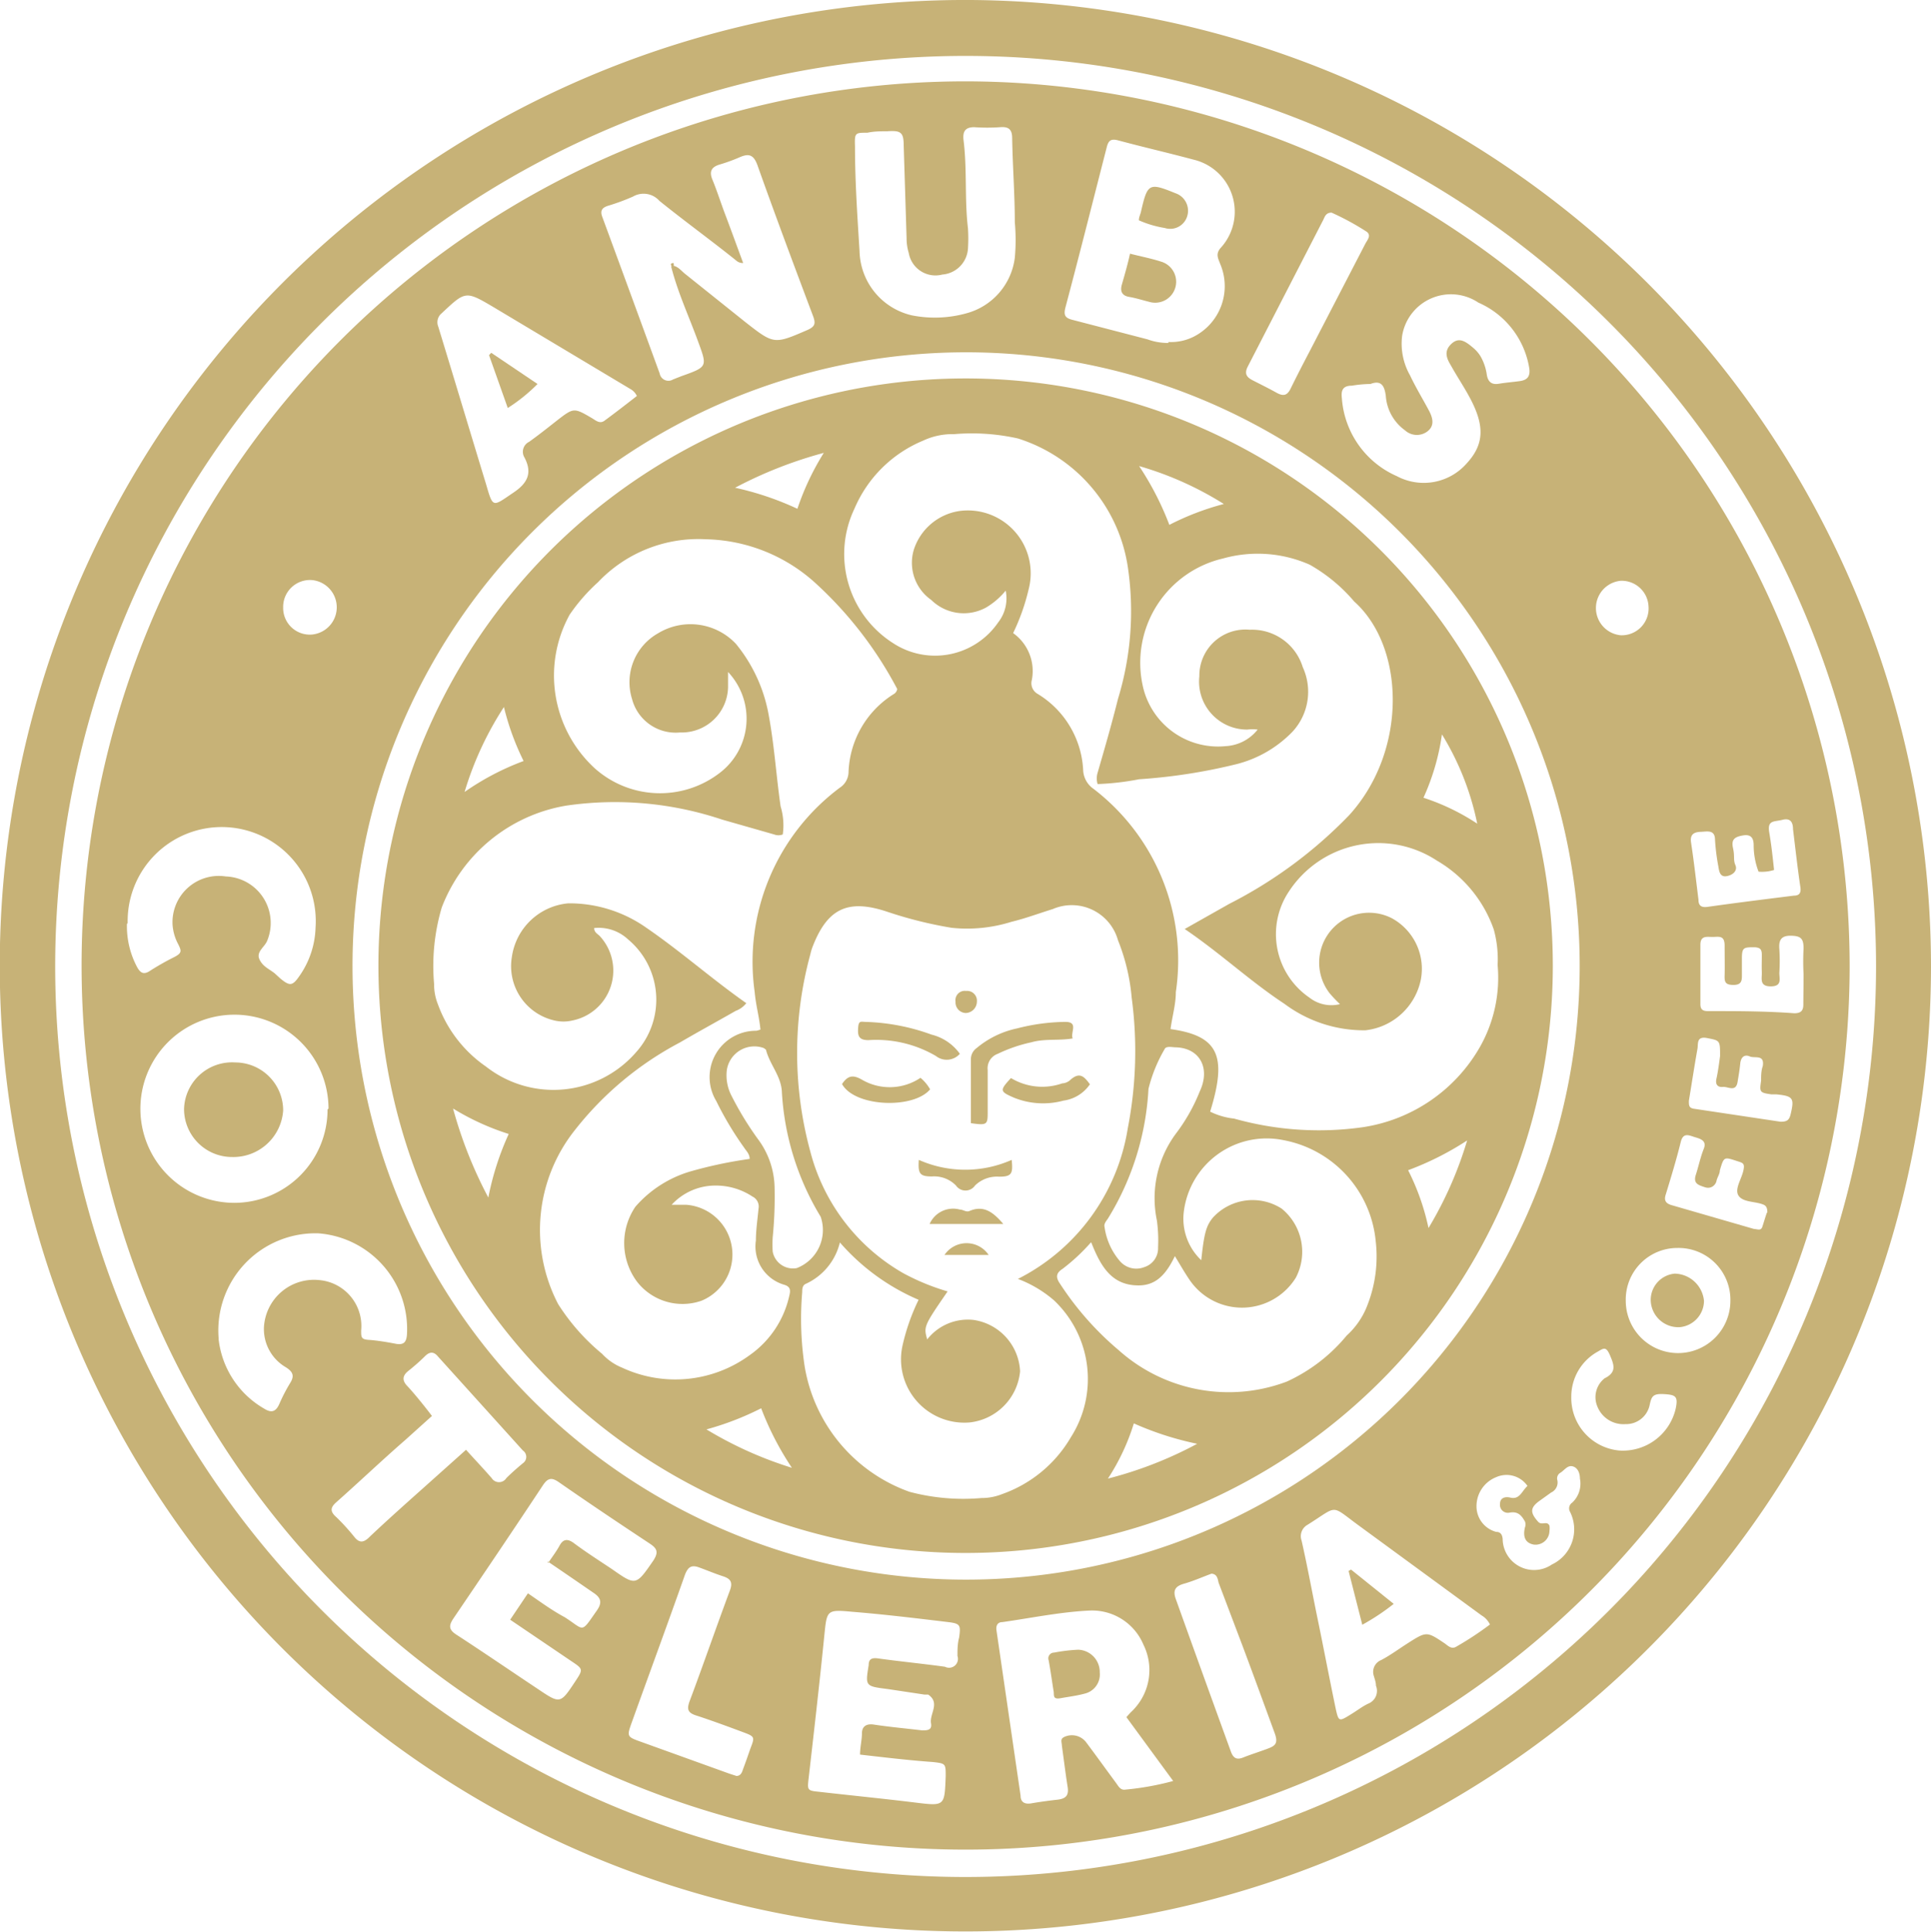 <?xml version="1.0" encoding="UTF-8"?>
<svg xmlns="http://www.w3.org/2000/svg" viewBox="0 0 80.47 80.5">
  <defs>
    <style>.cls-1{fill:#c7b277;}</style>
  </defs>
  <title>logo-anubis-cocteleria</title>
  <g id="Capa_2" data-name="Capa 2">
    <g id="Capa_1-2" data-name="Capa 1">
      <g id="_440Ejj.tif" data-name="440Ejj.tif">
        <path class="cls-1" d="M80.47,40.29A40.24,40.24,0,1,1,40.47,0,40.3,40.3,0,0,1,80.47,40.29Zm-2.29-.08a37.94,37.94,0,1,0-38.13,38A37.95,37.95,0,0,0,78.18,40.21Z"></path>
        <path class="cls-1" d="M77.08,40.29A36.84,36.84,0,1,1,40.39,3.39,36.9,36.9,0,0,1,77.08,40.29ZM28,11.07c.24,0,.39.22.56.35l2.5,2c1.2.94,1.2.93,2.61.32.3-.14.32-.27.22-.55-.79-2.1-1.58-4.21-2.33-6.32-.16-.43-.36-.48-.73-.32a7.26,7.26,0,0,1-.82.3c-.35.1-.47.28-.32.64s.32.87.48,1.31c.27.71.53,1.43.8,2.16-.2,0-.27-.09-.36-.16-1-.8-2.1-1.6-3.13-2.43a.88.88,0,0,0-1.1-.18,8.89,8.89,0,0,1-1.06.39c-.23.08-.32.2-.22.46q1.2,3.26,2.39,6.52a.37.37,0,0,0,.56.25l.33-.13c1.12-.4,1.1-.39.7-1.48s-.83-2-1.11-3.09ZM14.69,40.25A25.57,25.57,0,1,0,40.17,14.68,25.57,25.57,0,0,0,14.69,40.25Zm34-26A2.1,2.1,0,0,0,49.8,14a2.36,2.36,0,0,0,1.05-3c-.08-.22-.2-.4,0-.65a2.23,2.23,0,0,0-1.12-3.7c-1-.27-2.09-.52-3.13-.8-.3-.08-.41,0-.48.29-.57,2.22-1.13,4.45-1.72,6.67-.09.35,0,.45.34.53l3.08.8A2.46,2.46,0,0,0,48.69,14.29Zm-35,31.94a3.92,3.92,0,1,0-3.92,3.93A3.89,3.89,0,0,0,13.65,46.23ZM46.94,71.55l.17-.19s.1-.09.15-.15a2.38,2.38,0,0,0,.39-2.68,2.32,2.32,0,0,0-2.27-1.42c-1.21.06-2.41.31-3.61.48-.2,0-.28.15-.24.37l1,6.86c0,.28.18.37.46.32s.71-.11,1.07-.15.49-.18.43-.54c-.09-.57-.16-1.15-.24-1.72,0-.14-.08-.26.09-.35a.75.75,0,0,1,.91.2c.42.56.83,1.13,1.25,1.7.1.13.18.32.39.29a11.71,11.71,0,0,0,2-.36Zm-6.6-62a6.59,6.59,0,0,1,0,.77,1.16,1.16,0,0,1-1.07,1.12,1.13,1.13,0,0,1-1.4-.9,2.1,2.1,0,0,1-.09-.61l-.12-3.86c0-.56-.12-.64-.69-.6-.27,0-.54,0-.82.06-.52,0-.54,0-.52.58,0,1.45.1,2.91.19,4.36A2.81,2.81,0,0,0,38,13.14a4.92,4.92,0,0,0,2.29-.09,2.75,2.75,0,0,0,2-2.31,8.13,8.13,0,0,0,0-1.48c0-1.17-.09-2.33-.11-3.5,0-.36-.14-.49-.5-.46a7.76,7.76,0,0,1-1.08,0c-.37,0-.48.17-.45.51C40.31,7.06,40.19,8.3,40.34,9.53Zm-4.5,63.58c0-.34.08-.63.08-.91s.18-.41.5-.36c.66.1,1.33.16,2,.24.22,0,.42,0,.38-.28-.08-.4.4-.86-.12-1.21,0,0-.1,0-.15,0L37,70.38c-.95-.12-.94-.12-.8-1,0-.24.12-.31.37-.28.93.13,1.87.22,2.81.35A.37.37,0,0,0,39.9,69c0-.25,0-.51.07-.77.07-.51.05-.58-.45-.64-1.33-.16-2.65-.32-4-.43-1.08-.1-1.06-.07-1.17,1-.2,2-.43,4-.65,5.92-.06.52-.06.53.43.58,1.31.15,2.63.28,3.94.44s1.29.18,1.34-1.09c0-.52,0-.53-.53-.59C37.89,73.35,36.89,73.23,35.84,73.11Zm-13-8c.18-.27.35-.49.48-.73s.3-.31.57-.12c.52.39,1.07.74,1.61,1.1,1,.7,1,.7,1.73-.36.21-.33.17-.49-.15-.7-1.27-.84-2.54-1.69-3.79-2.56-.29-.2-.45-.19-.66.12-1.23,1.86-2.48,3.71-3.73,5.55-.21.31-.2.48.13.69,1.14.74,2.26,1.51,3.39,2.26.92.62.93.62,1.54-.3.35-.53.35-.53-.16-.87l-2.54-1.72.74-1.1c.54.37,1,.71,1.54,1,.84.54.65.69,1.33-.28.24-.34.17-.54-.15-.75C24.08,65.92,23.47,65.5,22.82,65.06ZM26.54,16.5a.64.64,0,0,0-.27-.29l-5.7-3.41c-1.17-.69-1.17-.68-2.16.25a.48.48,0,0,0-.15.55c.67,2.19,1.33,4.39,2,6.59.29,1,.27.92,1.13.34.6-.4.8-.82.47-1.46a.46.46,0,0,1,.19-.66c.39-.28.77-.58,1.15-.88.71-.55.71-.55,1.48-.1.16.1.32.24.51.1C25.64,17.2,26.09,16.85,26.54,16.5ZM62.09,67.69a.87.87,0,0,0-.35-.38l-5.15-3.77c-1.17-.86-.81-.81-2.11,0a.54.54,0,0,0-.24.65c.25,1.1.45,2.21.68,3.32s.49,2.48.75,3.72c.11.49.14.5.55.25s.51-.35.79-.49a.57.57,0,0,0,.33-.75c0-.14-.05-.27-.09-.41a.53.53,0,0,1,.31-.66c.38-.2.73-.46,1.09-.69.8-.51.8-.51,1.56,0,.15.11.29.26.5.12A13.24,13.24,0,0,0,62.09,67.69ZM57.11,16a4.79,4.79,0,0,0-.77.07c-.39,0-.46.2-.42.53a3.84,3.84,0,0,0,2.29,3.24,2.38,2.38,0,0,0,2.91-.53c.72-.78.77-1.55.13-2.74-.24-.45-.53-.88-.78-1.33-.17-.28-.32-.59,0-.9s.59-.13.93.16a1.43,1.43,0,0,1,.3.35,2.13,2.13,0,0,1,.26.77c.05.29.2.42.5.37s.58-.07.87-.11.47-.17.39-.59a3.61,3.61,0,0,0-2.11-2.68A2.06,2.06,0,0,0,58.43,14a2.67,2.67,0,0,0,.33,1.64c.24.51.54,1,.8,1.49.16.31.23.64-.11.87a.73.73,0,0,1-.9-.07,1.93,1.93,0,0,1-.8-1.44C57.7,16.14,57.6,15.81,57.11,16Zm-48,39.8A3.83,3.83,0,0,0,11,58.69c.3.19.49.15.64-.19a7.16,7.16,0,0,1,.45-.87c.19-.3.12-.47-.18-.66A1.84,1.84,0,0,1,11,55.29a2.09,2.09,0,0,1,2.32-1.95,1.92,1.92,0,0,1,1.73,2.1c0,.28,0,.37.32.39s.75.09,1.11.16.46-.08.48-.4a4,4,0,0,0-3.7-4.2A4.05,4.05,0,0,0,9.11,55.75ZM5.29,38.5a3.62,3.62,0,0,0,.42,1.79c.13.24.27.34.53.17s.64-.39,1-.57.32-.27.19-.54a2,2,0,0,1-.24-.83,1.93,1.93,0,0,1,2.22-2,1.94,1.94,0,0,1,1.72,2.69c-.11.26-.46.45-.32.76s.42.41.64.59l.23.21c.4.33.51.32.81-.12a3.69,3.69,0,0,0,.66-2,3.92,3.92,0,1,0-7.83-.19ZM18,59,16.89,60c-1,.87-1.9,1.73-2.87,2.59-.24.21-.29.38,0,.63a9.23,9.23,0,0,1,.73.8c.22.29.41.27.67,0,.72-.68,1.46-1.34,2.2-2l1.8-1.61c.38.42.73.79,1.07,1.18a.36.36,0,0,0,.61,0c.22-.22.45-.42.69-.62a.32.32,0,0,0,0-.53l-3.55-3.93c-.17-.2-.34-.19-.53,0s-.45.42-.69.61-.28.39-.05.63S17.67,58.56,18,59Zm12.69,15c.17,0,.23-.14.27-.27.11-.29.21-.58.31-.87.19-.49.19-.5-.32-.69s-1.29-.48-1.94-.69c-.34-.11-.4-.25-.27-.6.57-1.52,1.1-3.06,1.67-4.59.13-.34.06-.5-.28-.61s-.67-.25-1-.37-.46,0-.58.29c-.73,2.07-1.49,4.13-2.23,6.19-.2.56-.19.58.37.78l3.72,1.34ZM55.49,8.86c-.23,0-.28.16-.34.29L52,15.27c-.15.29-.06.44.19.57s.68.34,1,.52.47.1.61-.2q.36-.73.75-1.47l2.34-4.52c.08-.16.27-.35.07-.51A10.94,10.94,0,0,0,55.49,8.86Zm-5,56.71c-.38.14-.76.31-1.15.42s-.47.3-.33.67Q50.14,69.81,51.3,73c.1.26.24.34.51.23s.68-.24,1-.36.48-.21.3-.68c-.44-1.2-.88-2.41-1.33-3.61l-1-2.64C50.74,65.74,50.7,65.57,50.45,65.57ZM69.91,52a2.15,2.15,0,0,0-2.16,2.2,2.18,2.18,0,1,0,4.36,0A2.16,2.16,0,0,0,69.91,52Zm5.25-11.4h0a9.73,9.73,0,0,1,0-1.08c0-.41-.11-.52-.52-.53s-.52.18-.49.55a7.85,7.85,0,0,1,0,1c0,.25.12.56-.36.56s-.36-.33-.37-.59,0-.48,0-.72-.07-.3-.29-.32c-.47,0-.54,0-.54.48,0,.22,0,.45,0,.67s0,.42-.35.42-.38-.13-.37-.41,0-.82,0-1.23-.21-.37-.46-.36-.55-.09-.55.33c0,.82,0,1.65,0,2.47,0,.23.11.29.31.29,1.2,0,2.4,0,3.6.09.26,0,.38-.09.38-.36S75.16,41,75.16,40.61Zm-1.88-4.29a3.08,3.08,0,0,1-.2-1.09c0-.26-.08-.47-.44-.41s-.5.17-.42.53,0,.48.1.71-.11.42-.38.46-.3-.22-.33-.4A8.91,8.91,0,0,1,71.47,35c0-.44-.32-.35-.59-.34s-.46.09-.41.44c.12.79.21,1.59.31,2.39,0,.23.1.33.36.3,1.2-.17,2.41-.32,3.61-.47.2,0,.31-.08.28-.33-.12-.81-.21-1.62-.31-2.44,0-.26-.09-.48-.44-.39s-.64,0-.55.53.14,1,.2,1.56A1.66,1.66,0,0,1,73.28,36.32Zm-9.63,25.6a1.06,1.06,0,0,0-1.3-.36,1.3,1.3,0,0,0-.82,1.22,1.1,1.1,0,0,0,.82,1.06c.17,0,.25.1.27.29a1.31,1.31,0,0,0,2.05,1.07A1.62,1.62,0,0,0,65.43,63a.29.29,0,0,1,.09-.39,1.08,1.08,0,0,0,.32-1c0-.21-.08-.45-.3-.51s-.35.17-.52.27a.27.27,0,0,0-.12.31.46.46,0,0,1-.26.51l-.46.33c-.43.3-.42.51-.08.89.16.17.36-.06.47.16a.75.75,0,0,1,0,.22.58.58,0,0,1-.65.57c-.34-.06-.47-.3-.37-.72a.33.33,0,0,0,0-.24c-.14-.25-.29-.44-.65-.37a.33.33,0,0,1-.39-.37c0-.24.2-.31.42-.26C63.33,62.5,63.41,62.14,63.65,61.92Zm10-11.39c0-.27-.1-.31-.26-.36-.33-.1-.77-.08-.94-.34s.1-.65.19-1,0-.36-.25-.44c-.55-.18-.55-.19-.72.39,0,.15-.11.29-.14.44s-.21.35-.48.26-.5-.15-.38-.52.19-.73.33-1.08-.15-.42-.38-.49-.48-.21-.58.21c-.18.73-.4,1.45-.62,2.17-.09.26,0,.38.22.45l3.46,1c.13,0,.28.09.34-.09S73.57,50.7,73.63,50.53ZM65.48,58.2a2.2,2.2,0,0,0,2,2.24,2.26,2.26,0,0,0,2.35-1.74c.11-.52,0-.58-.48-.61s-.53.1-.61.48a1,1,0,0,1-1,.77,1.17,1.17,0,0,1-1.18-.75,1,1,0,0,1,.31-1.16c.51-.25.39-.56.23-.94s-.25-.33-.5-.18A2.14,2.14,0,0,0,65.48,58.2ZM71.68,44c0-.66,0-.64-.56-.75-.42-.07-.35.23-.38.44-.13.73-.24,1.45-.36,2.18,0,.19,0,.3.22.33l3.6.54c.26,0,.36-.06.42-.31.16-.67.11-.76-.59-.83l-.21,0c-.49-.07-.5-.09-.43-.57,0-.21,0-.41.07-.61.08-.5-.34-.31-.54-.4s-.37,0-.4.3-.07.51-.11.76c-.07.44-.4.19-.61.21s-.33-.09-.27-.35S71.65,44.24,71.68,44ZM11.8,25.31A1.11,1.11,0,0,0,13,26.44a1.14,1.14,0,0,0,0-2.27A1.12,1.12,0,0,0,11.8,25.31Zm56.9,0a1.12,1.12,0,0,0-1.16-1.11,1.14,1.14,0,0,0,0,2.27A1.12,1.12,0,0,0,68.7,25.28Z"></path>
        <path class="cls-1" d="M64.71,40.26A24.47,24.47,0,1,1,40.49,15.77,24.47,24.47,0,0,1,64.71,40.26ZM49.37,38.71l1.86-1.05a18.73,18.73,0,0,0,5-3.7c2.43-2.68,2.33-7,.2-8.9a6.84,6.84,0,0,0-1.85-1.53,5.35,5.35,0,0,0-3.61-.26,4.46,4.46,0,0,0-3.36,5.25,3.21,3.21,0,0,0,3.47,2.57,1.82,1.82,0,0,0,1.33-.69,1.72,1.72,0,0,0-.43,0,2,2,0,0,1-2-2.22,1.92,1.92,0,0,1,2.1-1.94,2.21,2.21,0,0,1,2.21,1.56,2.45,2.45,0,0,1-.43,2.69,4.92,4.92,0,0,1-2.33,1.35,23.32,23.32,0,0,1-4.06.63,11,11,0,0,1-1.73.2.82.82,0,0,1,0-.47c.29-1,.58-2,.85-3.08A12.51,12.51,0,0,0,47,23.63a6.65,6.65,0,0,0-4.58-5.36,8.78,8.78,0,0,0-2.66-.18,2.88,2.88,0,0,0-1.29.27,5.32,5.32,0,0,0-2.86,2.83,4.4,4.4,0,0,0,1.61,5.61,3.19,3.19,0,0,0,4.38-.87,1.62,1.62,0,0,0,.31-1.32,3.09,3.09,0,0,1-.81.7A1.93,1.93,0,0,1,38.81,25a1.89,1.89,0,0,1-.73-2.09A2.36,2.36,0,0,1,40,21.29a2.62,2.62,0,0,1,2.87,3.25,8.76,8.76,0,0,1-.65,1.84A1.94,1.94,0,0,1,43,28.33a.51.51,0,0,0,.22.57,3.94,3.94,0,0,1,1.92,3.22,1,1,0,0,0,.43.75A9,9,0,0,1,49,41.34c0,.52-.15,1-.22,1.54,2,.28,2.37,1.12,1.65,3.44a3,3,0,0,0,1,.29,13.06,13.06,0,0,0,5.35.36,6.78,6.78,0,0,0,4.89-3.34,5.85,5.85,0,0,0,.74-3.42,4.67,4.67,0,0,0-.16-1.48,5.37,5.37,0,0,0-2.37-2.87,4.45,4.45,0,0,0-6.17,1.29,3.2,3.2,0,0,0,.86,4.42,1.48,1.48,0,0,0,1.27.27,5.86,5.86,0,0,1-.42-.44A2.08,2.08,0,0,1,58,38.26a2.4,2.4,0,0,1,1.21,2.56,2.66,2.66,0,0,1-2.31,2.11,5.53,5.53,0,0,1-3.37-1.1C52.1,40.89,50.86,39.72,49.37,38.71ZM30.34,28c0,.27,0,.46,0,.64a1.93,1.93,0,0,1-2,1.88,1.88,1.88,0,0,1-2-1.39,2.34,2.34,0,0,1,1.08-2.74,2.6,2.6,0,0,1,3.25.44,6.47,6.47,0,0,1,1.37,3c.23,1.25.31,2.52.49,3.77a2.72,2.72,0,0,1,.09,1.17.5.5,0,0,1-.36,0l-2.17-.62a14.06,14.06,0,0,0-6.5-.58,6.75,6.75,0,0,0-5.18,4.24A8.58,8.58,0,0,0,18.09,41a2.22,2.22,0,0,0,.16.85,5.37,5.37,0,0,0,2,2.59,4.56,4.56,0,0,0,6.27-.61,3.27,3.27,0,0,0-.35-4.69,1.79,1.79,0,0,0-1.41-.47c0,.19.16.25.24.34a2.12,2.12,0,0,1-1.14,3.51,1.63,1.63,0,0,1-.76,0,2.32,2.32,0,0,1-1.77-2.64,2.61,2.61,0,0,1,2.35-2.24,5.57,5.57,0,0,1,3.23,1c1.46,1,2.75,2.15,4.19,3.16a1,1,0,0,1-.44.32c-.77.44-1.56.87-2.33,1.32a13.62,13.62,0,0,0-4.39,3.67,6.68,6.68,0,0,0-.68,7.23,8.78,8.78,0,0,0,1.83,2.07,2.31,2.31,0,0,0,.84.58,5.25,5.25,0,0,0,5.32-.53A4.1,4.1,0,0,0,32.89,54c.06-.23.06-.39-.22-.47a1.66,1.66,0,0,1-1.17-1.84c0-.44.07-.89.11-1.33a.46.46,0,0,0-.25-.5,2.76,2.76,0,0,0-1.56-.46,2.47,2.47,0,0,0-1.81.8h.6a2.08,2.08,0,0,1,.64,4,2.4,2.4,0,0,1-2.68-.79,2.69,2.69,0,0,1-.07-3.13,4.85,4.85,0,0,1,2.26-1.46,17.93,17.93,0,0,1,2.5-.53c0-.21-.14-.33-.23-.47a13.63,13.63,0,0,1-1.16-1.94,1.93,1.93,0,0,1,1.67-2.93,1.28,1.28,0,0,0,.17-.05c-.05-.53-.19-1-.24-1.56A9.05,9.05,0,0,1,35,32.82a.79.79,0,0,0,.36-.62,4,4,0,0,1,1.87-3.27.3.3,0,0,0,.16-.22,16.16,16.16,0,0,0-3.47-4.47,7,7,0,0,0-4.5-1.77,5.76,5.76,0,0,0-4.5,1.79,7.57,7.57,0,0,0-1.18,1.35A5.25,5.25,0,0,0,24.77,32,4.08,4.08,0,0,0,30,32.2,2.84,2.84,0,0,0,30.34,28ZM35,51.77a2.55,2.55,0,0,1-1.41,1.72c-.15.06-.16.21-.16.35a13.22,13.22,0,0,0,.1,3.08,6.71,6.71,0,0,0,4.37,5.24,8.73,8.73,0,0,0,3,.26,2.29,2.29,0,0,0,.85-.16,5.4,5.4,0,0,0,2.88-2.38,4.51,4.51,0,0,0-.71-5.7,5,5,0,0,0-1.5-.89A8.53,8.53,0,0,0,47,47a16.77,16.77,0,0,0,.16-5.43,8.34,8.34,0,0,0-.57-2.39,2,2,0,0,0-2.72-1.3c-.58.18-1.14.39-1.72.53a6.18,6.18,0,0,1-2.49.25A17.31,17.31,0,0,1,37,38c-1.68-.57-2.54-.14-3.16,1.51a2.33,2.33,0,0,0-.07.25,15.63,15.63,0,0,0,0,8.23,8.21,8.21,0,0,0,3.87,5.06,9.35,9.35,0,0,0,1.85.76c-1,1.45-1,1.47-.85,2A2.15,2.15,0,0,1,40.58,55a2.27,2.27,0,0,1,1.93,2.14,2.37,2.37,0,0,1-2.1,2.13,2.64,2.64,0,0,1-2.8-3.2,8.69,8.69,0,0,1,.67-1.91A9.07,9.07,0,0,1,35,51.77Zm10.46,0a8,8,0,0,1-1.18,1.1c-.28.18-.29.36-.1.63a12.59,12.59,0,0,0,2.44,2.76,6.87,6.87,0,0,0,7,1.31,7,7,0,0,0,2.5-1.92,3.27,3.27,0,0,0,.88-1.31,5.54,5.54,0,0,0,.33-2.62,4.74,4.74,0,0,0-3.83-4.21,3.48,3.48,0,0,0-4.17,3,2.38,2.38,0,0,0,.73,2c.12-1.15.21-1.44.49-1.78a2.24,2.24,0,0,1,2.86-.37A2.32,2.32,0,0,1,54,53.24a2.64,2.64,0,0,1-4.42.1c-.22-.32-.41-.66-.62-1-.41.86-.86,1.23-1.54,1.22C46.31,53.55,45.86,52.74,45.48,51.78ZM49,43.64c-.15,0-.41-.07-.47.08a6.22,6.22,0,0,0-.67,1.65,11.45,11.45,0,0,1-1.68,5.39c-.07.11-.19.23-.15.37a2.76,2.76,0,0,0,.65,1.43.9.9,0,0,0,1,.24.82.82,0,0,0,.58-.82,6.11,6.11,0,0,0-.05-1.13A4.52,4.52,0,0,1,49,47.24a7.48,7.48,0,0,0,1-1.77C50.45,44.51,50,43.67,49,43.64ZM32.2,51.56a5.2,5.2,0,0,0,0,.59.86.86,0,0,0,1,.69,1.7,1.7,0,0,0,1-2.14,11.22,11.22,0,0,1-1.62-5.25c-.05-.64-.51-1.11-.66-1.71,0,0-.08-.07-.12-.08a1.16,1.16,0,0,0-1.51.92,1.84,1.84,0,0,0,.18,1.05,13.28,13.28,0,0,0,1.12,1.84,3.47,3.47,0,0,1,.69,2.06A16.88,16.88,0,0,1,32.2,51.56ZM20.35,49.9a11.69,11.69,0,0,1,.85-2.65,10.44,10.44,0,0,1-2.32-1.06A18,18,0,0,0,20.35,49.9Zm39.18,1.27a15.83,15.83,0,0,0,1.61-3.65,12.33,12.33,0,0,1-2.46,1.24A9.83,9.83,0,0,1,59.53,51.17ZM33,61.16a12.38,12.38,0,0,1-1.28-2.48,12,12,0,0,1-2.28.88A16,16,0,0,0,33,61.16ZM61.56,34.32a11.48,11.48,0,0,0-1.47-3.72,9.61,9.61,0,0,1-.77,2.64A9.23,9.23,0,0,1,61.56,34.32Zm-30.94-14a12.35,12.35,0,0,1,2.61.88,10.92,10.92,0,0,1,1.1-2.33A17.68,17.68,0,0,0,30.62,20.33ZM49.89,60.16a12.88,12.88,0,0,1-2.64-.85,9.07,9.07,0,0,1-1.08,2.3A16.45,16.45,0,0,0,49.89,60.16ZM51,21a13.79,13.79,0,0,0-3.53-1.58,12.32,12.32,0,0,1,1.26,2.45A11.19,11.19,0,0,1,51,21ZM21,29.46A13.64,13.64,0,0,0,19.36,33a10.87,10.87,0,0,1,2.46-1.29A10.75,10.75,0,0,1,21,29.46Z"></path>
        <path class="cls-1" d="M28,11.1s-.1-.1,0-.13.07,0,.08.1Z"></path>
        <path class="cls-1" d="M47.09,10.57c.47.12.89.2,1.29.33a.87.87,0,1,1-.48,1.68c-.28-.07-.56-.16-.85-.21s-.38-.23-.3-.51S47,11,47.09,10.57Z"></path>
        <path class="cls-1" d="M47.46,9.18c0-.14.07-.26.09-.37.27-1.17.33-1.21,1.43-.76a.77.77,0,0,1,.5.94.74.74,0,0,1-.94.51A4.37,4.37,0,0,1,47.46,9.18Z"></path>
        <path class="cls-1" d="M9.8,44.27a2,2,0,0,1,2,2,2.08,2.08,0,0,1-2.13,1.94,2,2,0,0,1-2-2A2,2,0,0,1,9.8,44.27Z"></path>
        <path class="cls-1" d="M45.83,69.69a.82.82,0,0,1-.63.88c-.33.09-.67.13-1,.19s-.27-.11-.29-.27c-.07-.43-.13-.88-.21-1.31a.24.24,0,0,1,.23-.32,7.09,7.09,0,0,1,1-.12A.93.93,0,0,1,45.83,69.69Z"></path>
        <path class="cls-1" d="M20.47,14.7,22.4,16a7.06,7.06,0,0,1-1.24,1l-.78-2.2Z"></path>
        <path class="cls-1" d="M56.3,65.4l1.78,1.43a9.31,9.31,0,0,1-1.31.87l-.57-2.24Z"></path>
        <path class="cls-1" d="M70,55.3a1.15,1.15,0,0,1-1.21-1.12,1.1,1.1,0,0,1,1-1.11,1.25,1.25,0,0,1,1.22,1.14A1.11,1.11,0,0,1,70,55.3Z"></path>
        <path class="cls-1" d="M40.46,46.8c0-.9,0-1.78,0-2.65a.57.57,0,0,1,.24-.48,3.87,3.87,0,0,1,1.69-.82,8.37,8.37,0,0,1,2-.27c.57,0,.21.43.31.69-.59.1-1.16,0-1.72.16a6.26,6.26,0,0,0-1.4.48.64.64,0,0,0-.42.68c0,.57,0,1.13,0,1.7S41.16,46.9,40.46,46.8Z"></path>
        <path class="cls-1" d="M40,43.91A.73.73,0,0,1,39,44a4.92,4.92,0,0,0-2.81-.66c-.41,0-.45-.19-.43-.5s.1-.27.29-.26a8.72,8.72,0,0,1,2.77.53A2.06,2.06,0,0,1,40,43.91Z"></path>
        <path class="cls-1" d="M35.09,45.17c.24-.36.46-.4.85-.17a2.3,2.3,0,0,0,2.42-.09,1.76,1.76,0,0,1,.4.48C38.07,46.22,35.62,46.13,35.09,45.17Z"></path>
        <path class="cls-1" d="M45.42,45.18a1.59,1.59,0,0,1-1.1.68,3.24,3.24,0,0,1-2.06-.12c-.6-.26-.61-.3-.13-.82a2.52,2.52,0,0,0,2.14.22c.11,0,.25-.06.33-.14C45,44.64,45.19,44.87,45.42,45.18Z"></path>
        <path class="cls-1" d="M42.16,48.33c.06.58,0,.7-.53.7a1.3,1.3,0,0,0-1,.37.48.48,0,0,1-.79,0,1.27,1.27,0,0,0-1-.38c-.51,0-.59-.11-.55-.69A4.77,4.77,0,0,0,42.16,48.33Z"></path>
        <path class="cls-1" d="M41.81,51H38.74A1.07,1.07,0,0,1,40,50.4c.14,0,.26.12.4.06C41,50.2,41.4,50.52,41.81,51Z"></path>
        <path class="cls-1" d="M41.2,52.29H39.36A1.11,1.11,0,0,1,41.2,52.29Z"></path>
        <path class="cls-1" d="M40.25,42.21a.44.44,0,0,1-.43-.47.39.39,0,0,1,.44-.45.41.41,0,0,1,.45.45A.48.48,0,0,1,40.25,42.21Z"></path>
      </g>
    </g>
  </g>
</svg>
